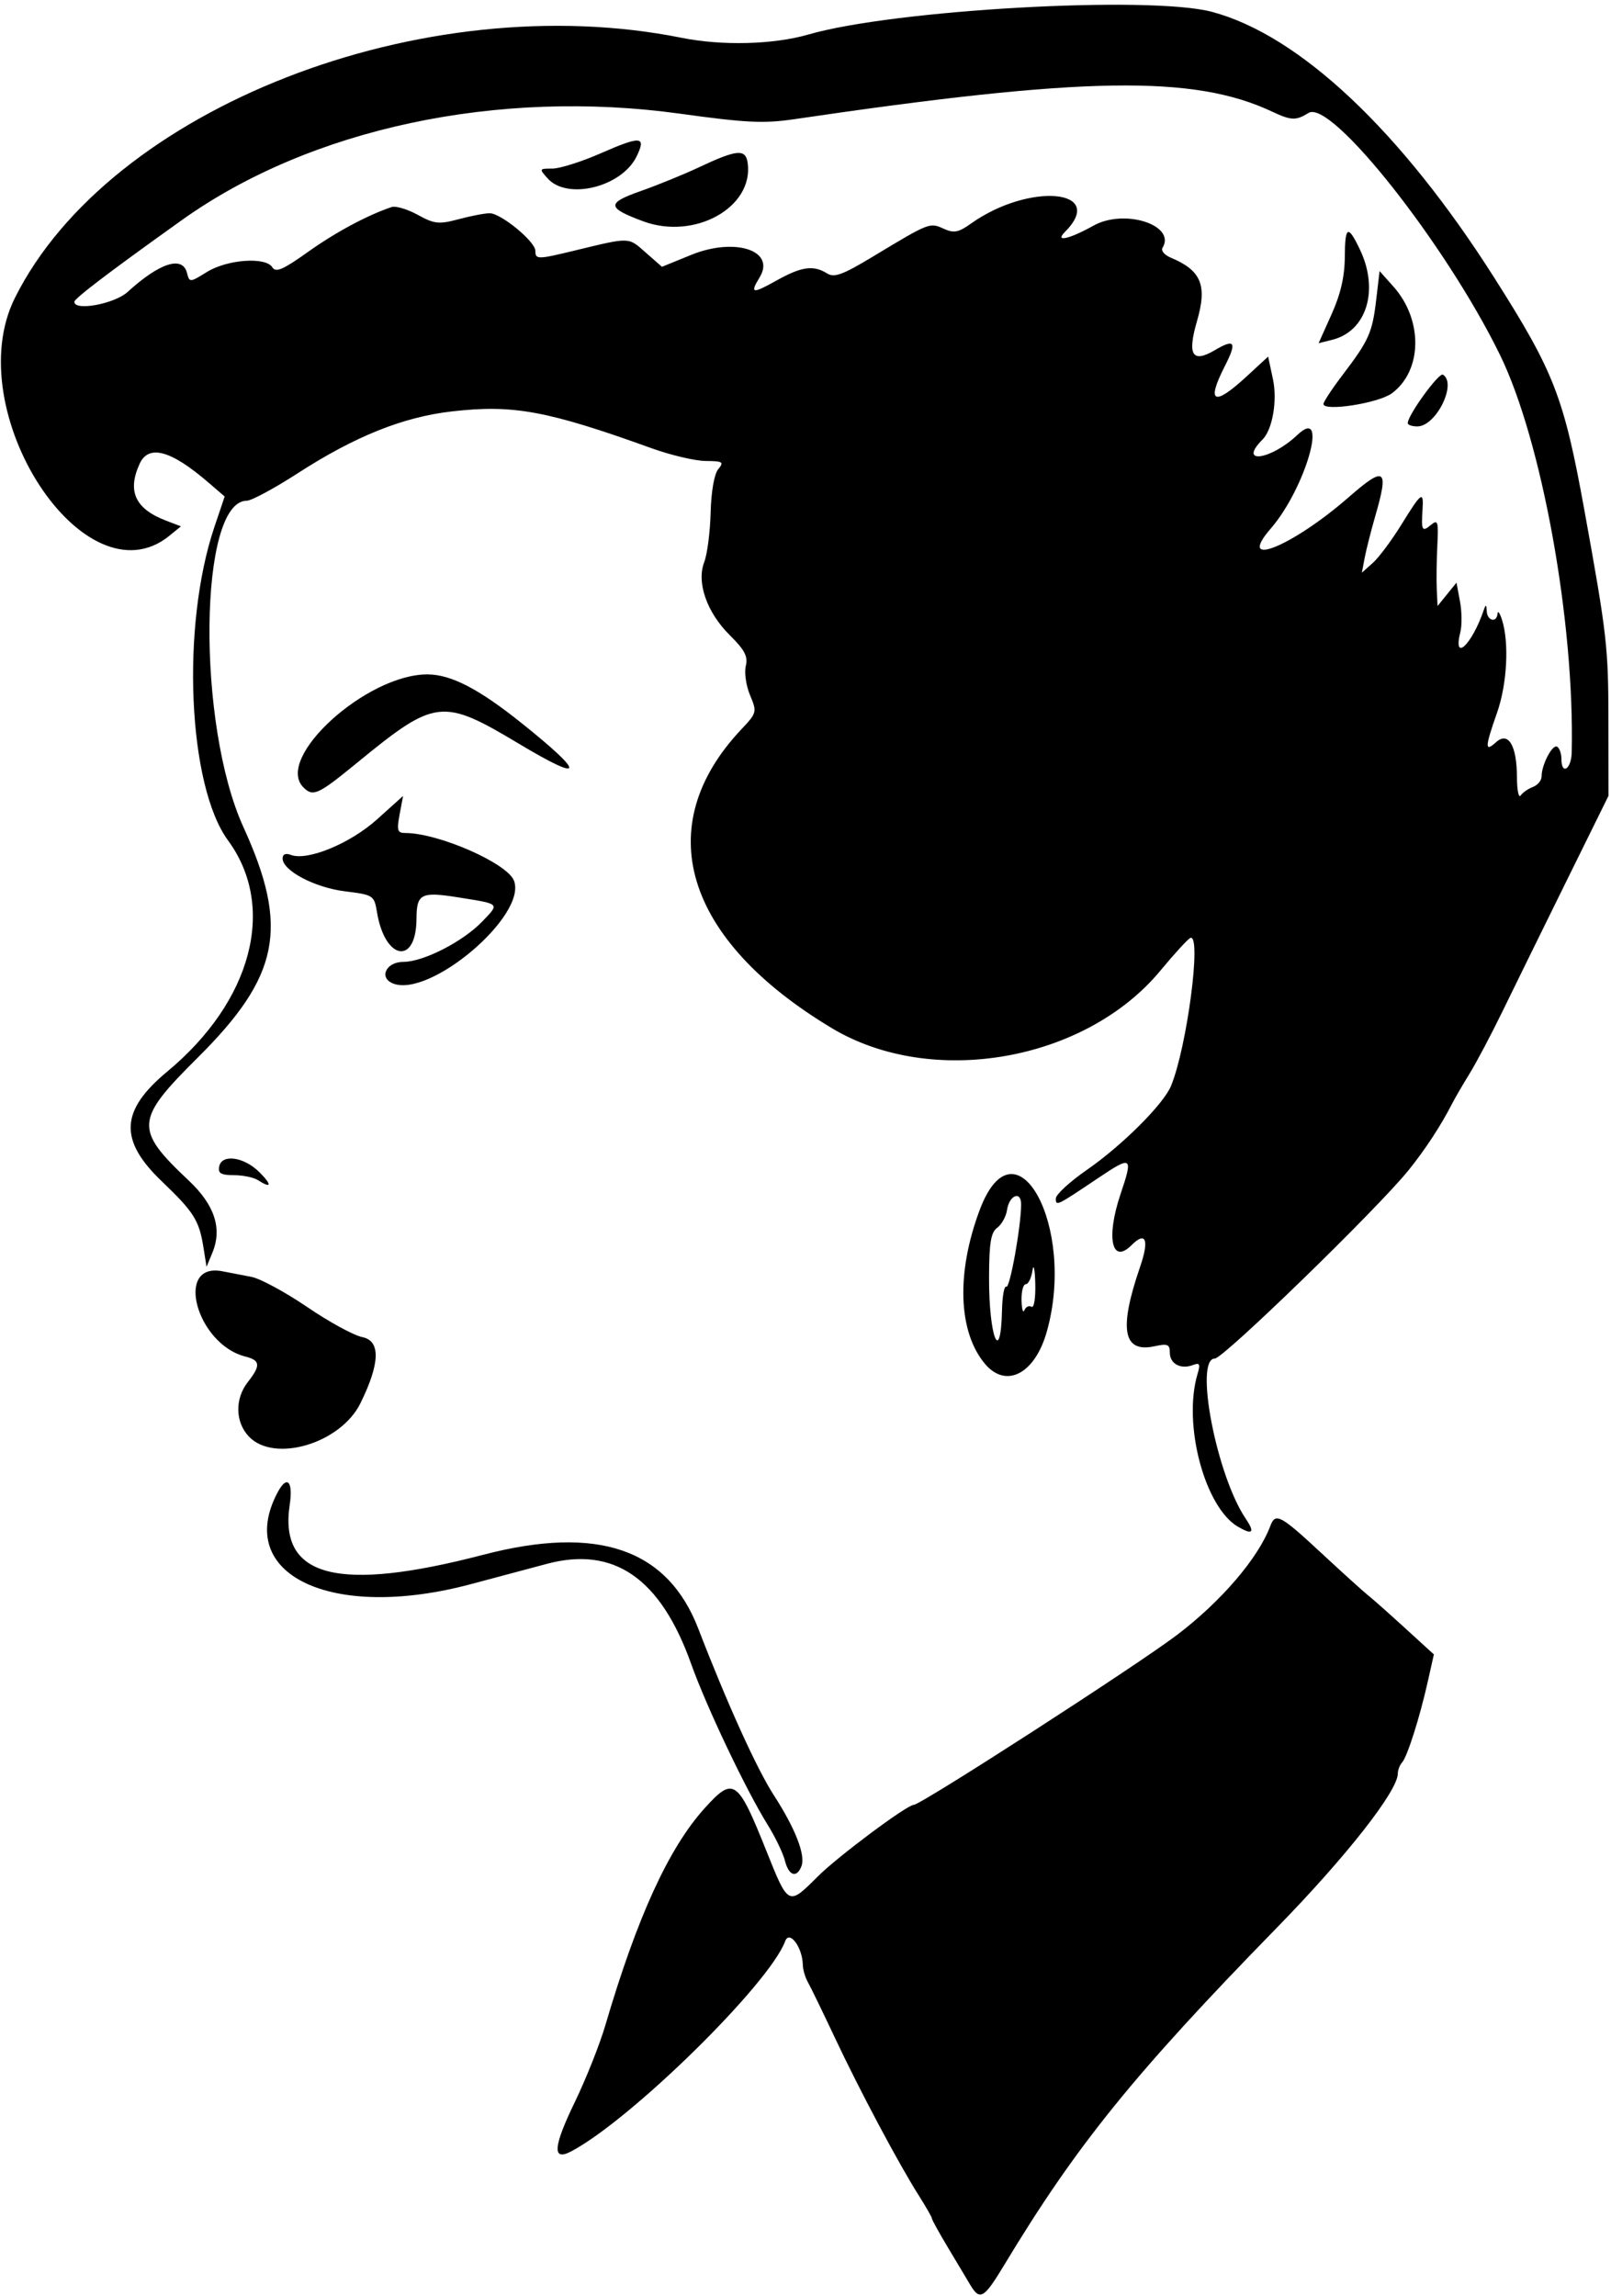 <?xml version="1.0" encoding="UTF-8" standalone="no"?>
<svg xmlns:rdf="http://www.w3.org/1999/02/22-rdf-syntax-ns#" xmlns="http://www.w3.org/2000/svg" height="463" viewBox="0 0 325 463" width="325" version="1.1" xmlns:cc="http://creativecommons.org/ns#" xmlns:dc="http://purl.org/dc/elements/1.1/">
<path d="m195.7 460.75c-0.739-1.238-2.775-4.642-4.523-7.566-1.75-2.92-3.18-5.52-3.18-5.77 0-0.249-1.206-2.357-2.679-4.684-4.06-6.41-11.88-21.11-16.88-31.73-2.459-5.225-4.915-10.281-5.458-11.236-0.543-0.955-1.003-2.53-1.022-3.5-0.071-3.54-2.707-7.069-3.558-4.764-3.175 8.604-31.118 36.043-43.171 42.393-3.87 2.039-3.65-0.888 0.75-9.978 2.24-4.628 4.999-11.565 6.131-15.415 6.447-21.921 12.79-35.783 20.053-43.828 5.82-6.446 6.644-5.878 12.429 8.577 4.482 11.2 4.418 11.168 10.401 5.185 3.99-3.99 17.99-14.43 19.35-14.43 1.435 0 45.154-28.213 53.153-34.301 8.913-6.784 16.343-15.467 18.779-21.949 1.031-2.744 2.008-2.224 10.327 5.5 4.295 3.987 8.503 7.793 9.351 8.457 0.848 0.664 4.191 3.625 7.428 6.581l5.886 5.374-1.214 5.419c-1.636 7.306-4.145 15.207-5.197 16.369-0.473 0.522-0.86 1.53-0.86 2.24 0 3.494-10.41 16.759-24.365 31.049-28.817 29.506-40.485 43.932-55.009 68.011-4.144 6.869-4.936 7.327-6.923 4zm-37.35-85.485c-0.378-1.504-1.949-4.767-3.491-7.25-4.401-7.084-12.321-23.74-15.431-32.452-6.165-17.268-15.561-23.776-29.108-20.161-3.201 0.854-10.096 2.695-15.321 4.091-28.12 7.513-47.88-1.899-38.965-18.558 1.884-3.52 3.126-2.191 2.41 2.579-2.193 14.625 9.738 17.696 39.054 10.053 23.139-6.033 37.169-1.204 43.388 14.934 5.759 14.944 11.776 28.218 15.174 33.476 4.39 6.792 6.485 12.155 5.624 14.398-0.952 2.48-2.569 1.942-3.335-1.109zm91.418-67.334c-6.744-3.93-11.199-20.746-8.172-30.849 0.597-1.992 0.432-2.306-0.936-1.781-2.45 0.94-4.66-0.24-4.66-2.49 0-1.677-0.455-1.873-3.041-1.305-6.42 1.41-7.301-3.39-2.946-16.047 1.868-5.428 1.145-7.22-1.746-4.329-3.985 3.985-5.171-1.514-2.217-10.281 2.593-7.698 2.343-7.863-4.723-3.115-8.2 5.51-8.327 5.571-8.327 3.968 0-0.778 2.812-3.364 6.25-5.747 7.145-4.954 15.488-13.278 16.996-16.957 3.234-7.892 6.216-30.734 3.895-29.833-0.472 0.183-3.189 3.146-6.037 6.585-15.168 18.31-46.097 23.728-66.289 11.612-29.81-17.887-36.724-40.694-18.267-60.257 3.146-3.335 3.187-3.494 1.763-6.902-0.802-1.918-1.186-4.57-0.854-5.894 0.475-1.893-0.21-3.212-3.219-6.19-4.65-4.604-6.76-10.643-5.162-14.775 0.605-1.565 1.184-6.052 1.286-9.971 0.111-4.25 0.73-7.781 1.534-8.75 1.204-1.451 0.935-1.627-2.524-1.65-2.13-0.02-7.02-1.166-10.87-2.553-21.09-7.599-27.92-8.862-40.294-7.451-9.898 1.129-19.6 5.021-31.206 12.519-4.675 3.02-9.272 5.494-10.215 5.498-9.683 0.04-10.153 45.042-0.687 65.809 9.263 20.321 7.331 30.068-9.219 46.518-12.687 12.61-12.814 14.408-1.755 24.832 5.175 4.878 6.732 9.64 4.731 14.475l-1.189 2.873-0.638-4c-0.854-5.357-1.951-7.091-8.338-13.192-8.744-8.352-8.464-14.29 1.046-22.183 17.125-14.21 22.117-33.19 12.264-46.62-8.093-11.03-9.499-43.19-2.762-63.18l2.083-6.18-3.275-2.82c-7.582-6.53-12.073-7.75-13.885-3.773-2.53 5.554-0.888 9.077 5.341 11.461l2.998 1.147-2.321 1.89c-17.088 13.91-42.523-25.189-31.184-47.941 19.075-38.275 82.307-62.947 134.5-52.481 8.21 1.647 18.54 1.378 25.61-0.667 17.29-5.004 68.88-7.897 81.39-4.564 17.664 4.705 38.159 24.019 57.032 53.744 12.023 18.937 13.971 23.973 18.109 46.814 4.558 25.162 4.826 27.518 4.843 42.546l0.017 15-8.631 17.5c-4.747 9.625-10.494 21.325-12.77 26-2.277 4.675-5.25 10.3-6.608 12.5-1.358 2.2-2.929 4.9-3.492 6-2.303 4.503-5.406 9.249-8.826 13.5-6.174 7.675-37.372 38-39.094 38-4.195 0 0.335 23.545 6.204 32.25 1.929 2.861 1.441 3.402-1.513 1.681zm59.48-149.22c0.963-0.355 1.75-1.314 1.75-2.13 0-2.363 2.209-6.567 3.146-5.988 0.47 0.29 0.854 1.401 0.854 2.469 0 3.361 1.996 2.103 2.076-1.309 0.612-26.22-6.026-62.948-14.505-80.25-10.965-22.377-34.062-51.548-38.581-48.726-2.527 1.579-3.512 1.544-7.339-0.257-15.81-7.442-37.98-7.092-96.423 1.522-6.122 0.902-9.758 0.727-22.986-1.106-36.84-5.102-74.624 2.956-100.53 21.44-14.598 10.419-21.71 15.824-21.71 16.502 0 1.913 8.097 0.415 10.732-1.986 6.453-5.88 11.067-7.373 11.981-3.878 0.521 1.992 0.554 1.991 4.028-0.157 4.121-2.547 11.867-3.102 13.2-0.946 0.693 1.121 2.155 0.489 7.214-3.116 5.55-3.955 11.962-7.394 16.845-9.035 0.825-0.277 3.2 0.43 5.278 1.571 3.374 1.853 4.258 1.946 8.264 0.875 2.468-0.659 5.278-1.199 6.245-1.199 2.263 0 9.213 5.709 9.213 7.573 0 1.765 0.438 1.766 7.669 0.016 11.581-2.803 11.003-2.815 14.556 0.304l3.313 2.909 5.901-2.401c8.834-3.594 17.109-0.884 13.811 4.522-2.012 3.299-1.516 3.397 3.376 0.662 5.065-2.831 7.459-3.174 10.201-1.462 1.479 0.924 3.123 0.326 9.236-3.36 11.47-6.915 11.492-6.924 14.301-5.644 2.072 0.944 2.974 0.776 5.507-1.028 11.77-8.37 27.59-6.942 18.94 1.708-2.096 2.096 0.923 1.419 5.793-1.3 6.25-3.489 16.75-0.1 13.913 4.491-0.344 0.557 0.414 1.447 1.684 1.977 6.15 2.566 7.381 5.558 5.27 12.817-1.984 6.825-0.934 8.517 3.619 5.827 4.038-2.386 4.49-1.648 1.991 3.251-3.778 7.405-2.214 8.155 4.362 2.093l4.387-4.044 0.97 4.55c0.921 4.319-0.089 10.171-2.104 12.186-5.073 5.073 1.642 4.168 7.05-0.95 6.452-6.107 1.653 10.771-5.366 18.869-7.196 8.302 4.25 3.708 15.72-6.31 7.316-6.389 8.131-5.821 5.366 3.742-0.875 3.025-1.846 6.85-2.159 8.5l-0.569 3 2.214-1.976c1.218-1.087 3.818-4.574 5.778-7.75 4.042-6.548 4.503-6.877 4.249-3.025-0.279 4.238-0.092 4.597 1.645 3.155 1.457-1.21 1.588-0.807 1.341 4.128-0.15 3.007-0.202 6.98-0.115 8.829l0.159 3.361 1.909-2.357 1.909-2.357 0.702 3.74c0.386 2.057 0.425 4.84 0.088 6.185-1.578 6.287 2.321 2.63 4.725-4.432 0.398-1.17 0.528-1.115 0.59 0.25 0.089 1.98 2.025 2.425 2.179 0.5 0.055-0.688 0.46-0.125 0.9 1.25 1.476 4.608 1.03 12.966-1 18.74-2.461 7.002-2.498 8.02-0.216 5.955 2.487-2.251 4.21 0.616 4.231 7.041 0.008 2.62 0.346 4.281 0.75 3.691 0.404-0.59 1.522-1.363 2.485-1.719zm-25.25-73.372c0-1.611 6.294-10.274 7.102-9.775 2.89 1.786-1.4 10.437-5.17 10.437-1.06 0-1.93-0.298-1.93-0.662zm-17-3.871c0-0.43 1.744-3.073 3.875-5.874 5.288-6.95 5.979-8.499 6.761-15.153l0.678-5.771 2.789 3.122c6.012 6.728 5.863 16.967-0.312 21.535-2.71 1.999-13.8 3.721-13.8 2.14zm1.643-18.11c1.821-4.059 2.637-7.607 2.659-11.562 0.034-6.271 0.638-6.547 3.076-1.409 3.872 8.16 1.312 16.427-5.62 18.147l-2.742 0.681 2.627-5.856zm-138.9-18.732c-7.346-2.727-7.421-3.649-0.499-6.087 3.442-1.212 8.733-3.37 11.758-4.795 7.668-3.612 9.425-3.773 9.832-0.897 1.269 8.965-10.687 15.642-21.091 11.78zm-19.24-8.625c-1.768-1.954-1.747-2 0.927-2 1.506 0 5.878-1.378 9.716-3.063 8.185-3.592 9.283-3.5 7.283 0.614-3 6.158-13.93 8.871-17.93 4.449zm-60.326 253.69c-2.733-2.91-2.807-7.61-0.174-10.96 2.621-3.332 2.523-4.379-0.482-5.133-9.86-2.475-14.39-19.055-4.703-17.214 1.476 0.281 4.14 0.794 5.92 1.141 1.78 0.347 6.834 3.081 11.231 6.076 4.397 2.995 9.401 5.726 11.119 6.07 3.728 0.746 3.602 5.263-0.37 13.333-4.008 8.141-17.432 12.123-22.541 6.686zm148.53-14.63c-5.417-6.437-5.821-18.383-1.051-31.057 7.188-19.097 19.533 3.394 13.511 24.615-2.408 8.487-8.214 11.489-12.46 6.442zm3.442-10.885c0.064-2.822 0.453-4.922 0.866-4.667 0.709 0.438 2.989-12.245 2.989-16.631 0-2.81-2.412-1.824-2.847 1.163-0.191 1.31-1.079 2.918-1.974 3.572-1.286 0.941-1.632 3.041-1.653 10.039-0.035 12.036 2.36 18.003 2.619 6.523zm5.941-0.621c0.515 0.319 0.849-1.752 0.765-4.744-0.082-2.92-0.337-4.072-0.566-2.559-0.229 1.512-0.837 2.75-1.35 2.75-0.513 0-0.898 1.462-0.855 3.25 0.043 1.788 0.307 2.685 0.585 1.994 0.279-0.691 0.918-1.002 1.421-0.691zm-156.08-25.56c-0.825-0.533-2.995-0.976-4.823-0.985-2.632-0.012-3.248-0.379-2.961-1.765 0.533-2.571 5.02-1.923 8.114 1.171 2.601 2.6 2.44 3.37-0.33 1.58zm27.25-39.66c-2.884-1.17-1.347-4.34 2.101-4.34 4.063 0 12.075-4.102 15.968-8.177 3.483-3.645 3.657-3.469-4.761-4.814-7.644-1.221-8.515-0.782-8.543 4.306-0.051 9.422-6.355 8.383-7.967-1.314-0.57-3.427-0.701-3.513-6.481-4.235-6.104-0.763-12.548-4.161-12.561-6.624-0.004-0.852 0.608-1.121 1.645-0.723 3.331 1.278 11.966-2.271 17.389-7.146l5.269-4.737-0.7 3.732c-0.601 3.22-0.442 3.74 1.136 3.74 6.688 0 20.584 6.088 21.936 9.61 2.694 7.02-16.998 23.727-24.431 20.728zm-18.05-39.54c-5.902-5.902 12.777-22.862 25.088-22.778 4.693 0.032 10.239 2.892 18.712 9.65 13.191 10.52 13.092 12.359-0.236 4.383-15.579-9.32-16.903-9.17-32.76 3.81-7.869 6.44-8.851 6.89-10.8 4.94z"/>
</svg>
